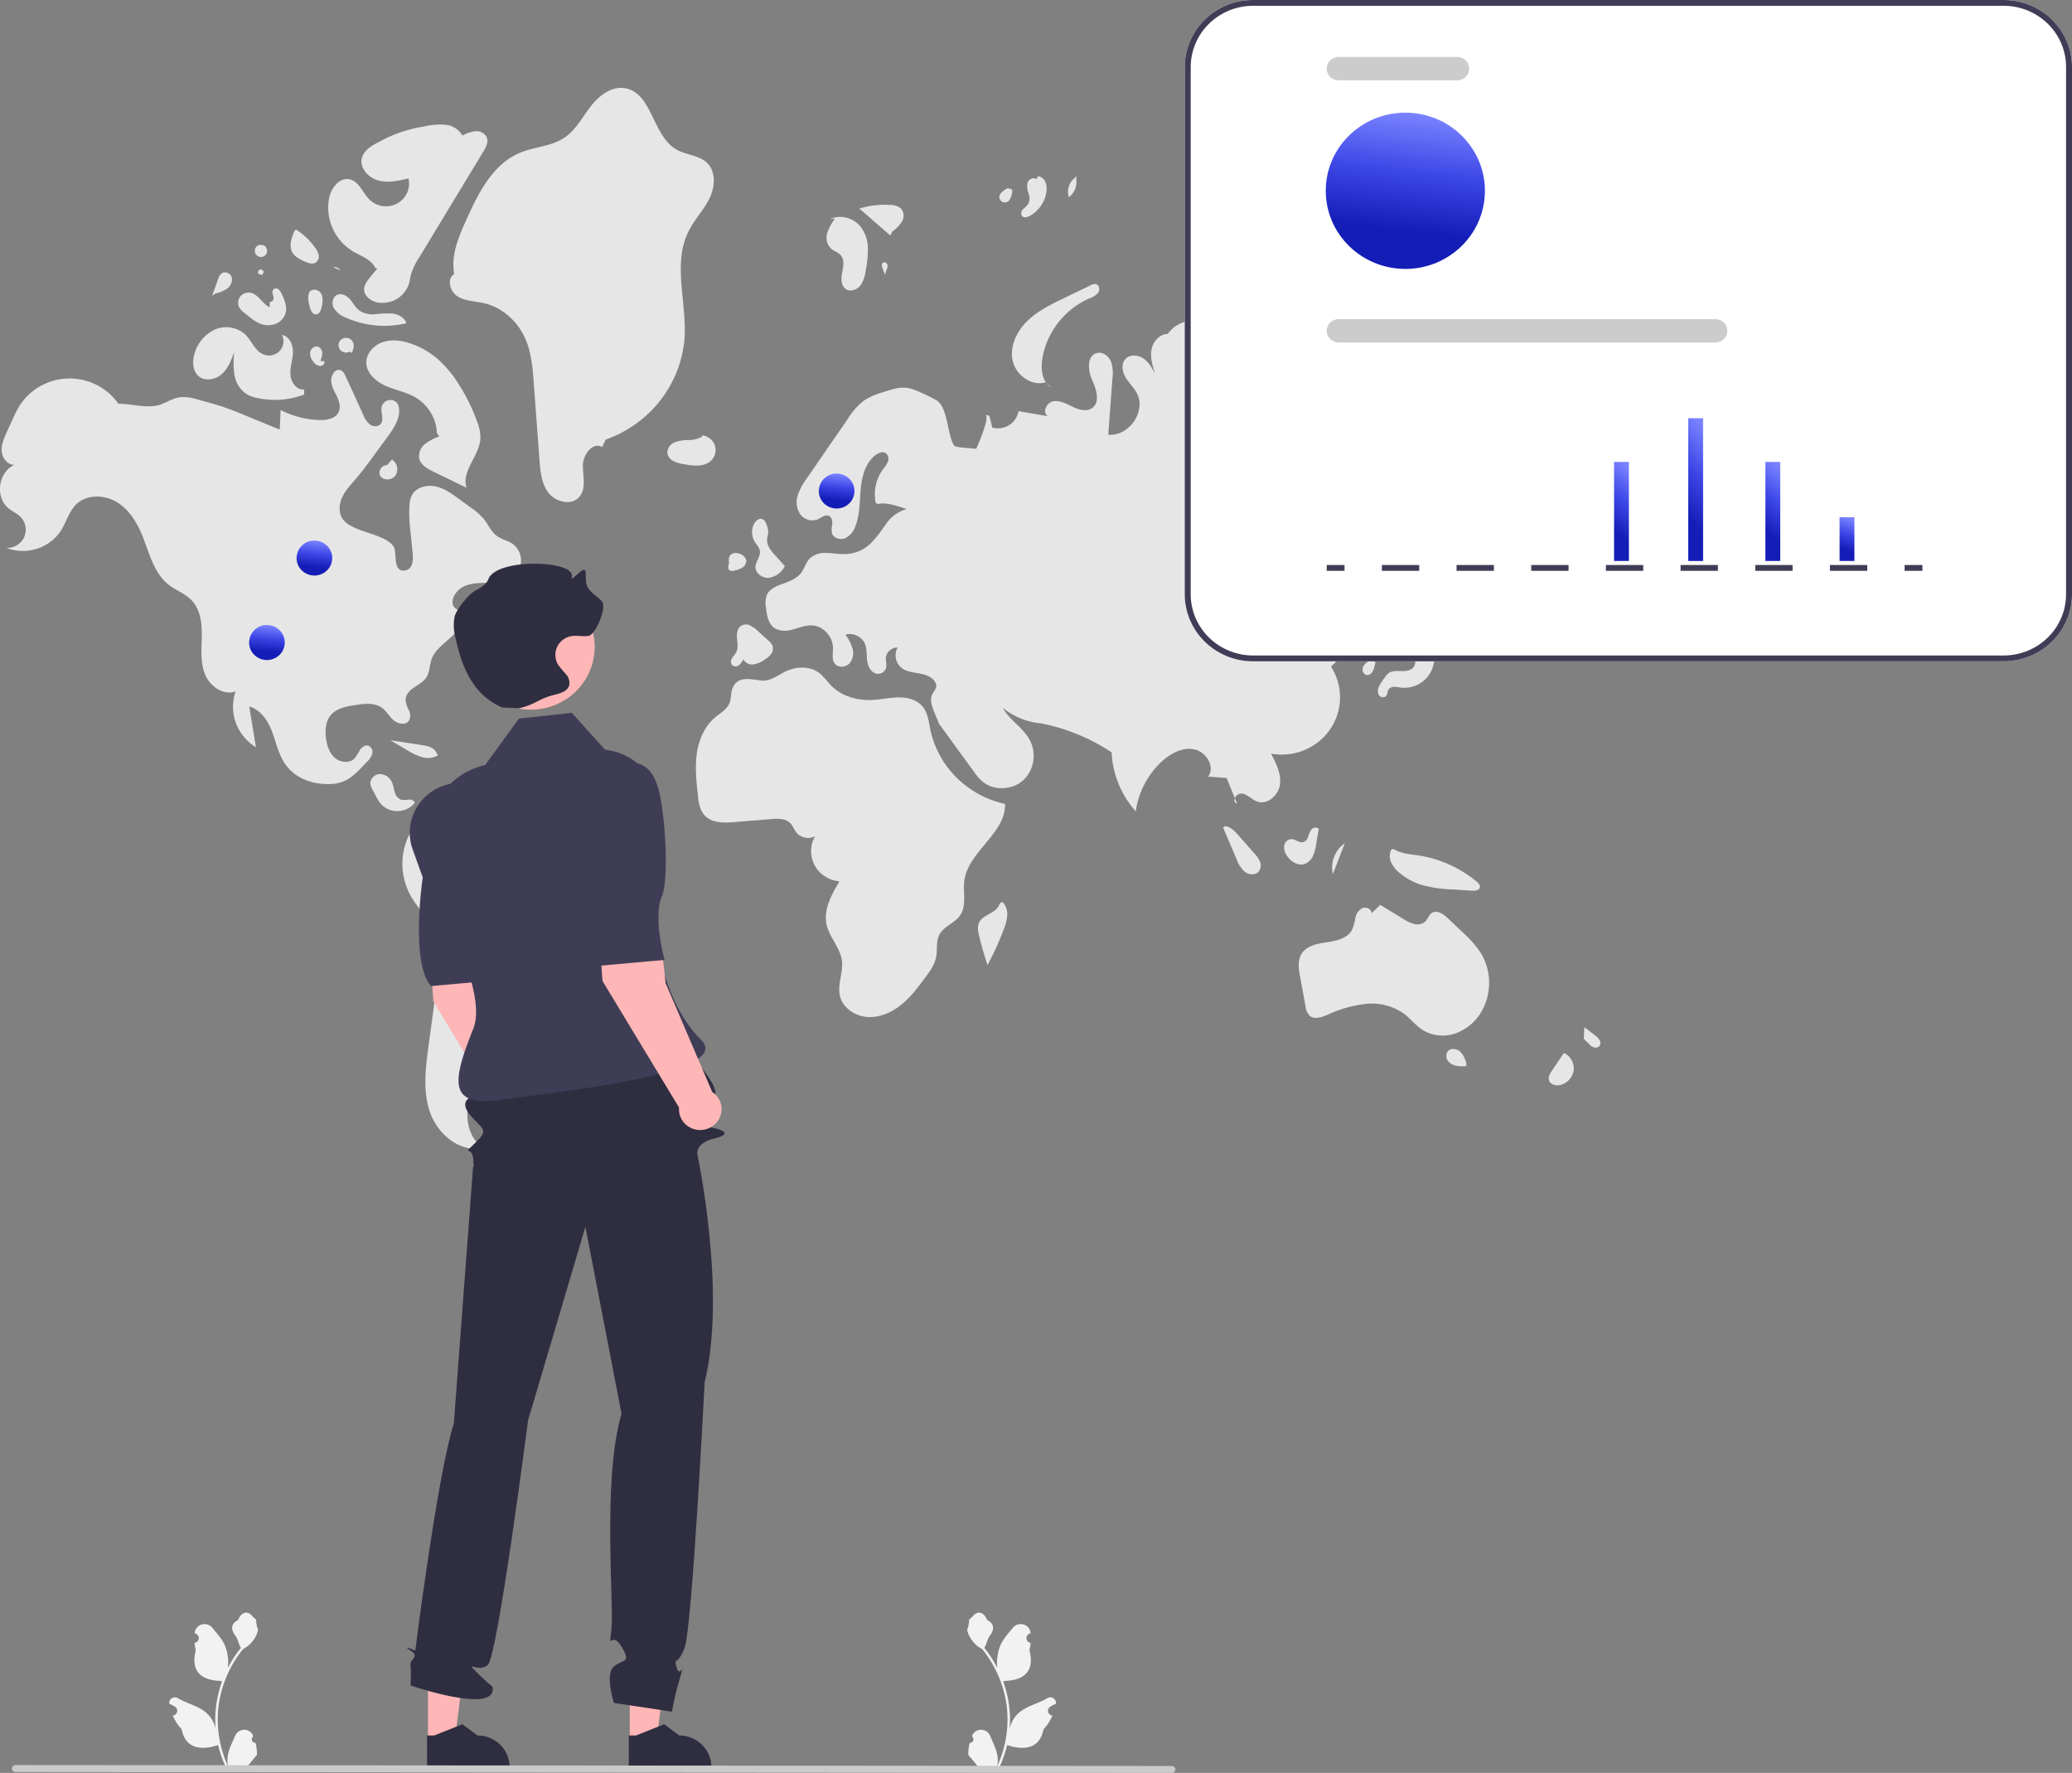 <svg width="90" height="77" fill="none" xmlns="http://www.w3.org/2000/svg"><rect width="100%" height="100%" fill="#808080" stroke="none"/><g clip-path="url(#a)"><path d="M42.119 75.696a.159.159 0 0 0 .152-.094.152.152 0 0 0-.038-.172l-.011-.042.004-.01a.415.415 0 0 1 .39-.252.427.427 0 0 1 .387.254c.127.3.288.602.328.92a1.2 1.2 0 0 1-.022.42 4.827 4.827 0 0 0 .425-2.564 4.92 4.92 0 0 0-1.07-2.53 1.33 1.33 0 0 1-.56-.57.996.996 0 0 1-.093-.274 1.22 1.22 0 0 0 .082-.429c.038-.056.106-.084.147-.14.206-.274.49-.226.638.147.317.157.32.417.126.667-.124.16-.14.374-.25.545l.035.041c.204.258.381.534.53.826a2.04 2.04 0 0 1 .127-.964c.12-.286.347-.527.546-.774a.433.433 0 0 1 .458-.149.422.422 0 0 1 .315.358v.011c-.029.016-.058.034-.086.052a.21.21 0 0 0-.09.219.214.214 0 0 0 .175.161h.005c-.01.106-.03.21-.056.311.256.971-.296 1.325-1.084 1.34l-.052.027c.15.416.243.85.28 1.29.02.26.018.52-.005.78l.002-.009c.057-.289.214-.549.444-.737.341-.276.824-.377 1.193-.599a.247.247 0 0 1 .353.1c.02.042.027.088.02.133V74a1.42 1.42 0 0 0-.248.128.21.21 0 0 0-.09.219.214.214 0 0 0 .175.161h.005l.009.002c-.094.22-.226.422-.39.599-.16.847-.846.928-1.58.68h-.001a5.03 5.03 0 0 1-.349 1H42.15l-.012-.042c.115.008.23 0 .344-.02l-.277-.334a.072.072 0 0 1-.006-.007l-.14-.17a2 2 0 0 1 .06-.519ZM11.1 75.696a.158.158 0 0 1-.152-.094.151.151 0 0 1 .039-.172l.01-.042-.004-.01a.415.415 0 0 0-.39-.252.427.427 0 0 0-.386.254c-.127.3-.29.602-.329.92-.018.14-.01.282.022.42a4.827 4.827 0 0 1-.424-2.564 4.92 4.92 0 0 1 1.07-2.53 1.33 1.33 0 0 0 .56-.57.993.993 0 0 0 .092-.274 1.22 1.22 0 0 1-.082-.429c-.038-.056-.105-.084-.147-.14-.206-.274-.49-.226-.638.147-.317.157-.32.417-.125.667.123.16.14.374.248.545l-.033.041a4.983 4.983 0 0 0-.531.826 2.04 2.04 0 0 0-.126-.964c-.121-.286-.347-.527-.547-.774a.433.433 0 0 0-.457-.149.422.422 0 0 0-.315.358l-.002.011c.03.016.06.034.087.052a.21.21 0 0 1 .09.219.214.214 0 0 1-.175.161H8.45c.01.106.03.21.056.311-.256.971.296 1.325 1.085 1.34.017.01.034.018.052.027-.15.416-.244.85-.28 1.29-.02.26-.019.52.004.78l-.001-.009a1.273 1.273 0 0 0-.444-.737c-.342-.276-.825-.377-1.193-.599a.247.247 0 0 0-.354.1.236.236 0 0 0-.02.133l.001.01a1.427 1.427 0 0 1 .247.128.21.21 0 0 1 .09.219.208.208 0 0 1-.062.107.215.215 0 0 1-.113.054h-.005l-.009.002c.094.22.226.422.39.599.16.847.847.928 1.581.68.081.345.198.68.35 1h1.244l.013-.042c-.116.008-.231 0-.345-.02l.277-.334a.072.072 0 0 0 .006-.007l.141-.17a2 2 0 0 0-.06-.519Z" fill="#F2F2F2"/><path d="M29.916 10.03c.252-.499.654-.912.9-1.412.247-.5.294-1.17-.116-1.554-.348-.325-.894-.33-1.31-.565-1.062-.6-1.06-2.507-2.274-2.672-.59-.08-1.123.354-1.48.822-.357.469-.64 1.015-1.135 1.341-.56.369-1.284.385-1.906.641-1.192.491-1.816 1.754-2.339 2.915-.337.748-.681 1.554-.525 2.357-.34.208-.188.765.15.974.34.208.765.203 1.154.294.818.19 1.488.828 1.805 1.592.248.595.298 1.249.346 1.89l.248 3.338c.037.495.086 1.021.393 1.416.307.394.971.56 1.316.196.33-.346.181-.895.175-1.37-.007-.474.43-1.064.842-.816l.145-.324c.94-.33 1.764-.92 2.372-1.698a5.049 5.049 0 0 0 1.057-2.69c.105-1.574-.533-3.263.182-4.676ZM30.877 20.014a.64.64 0 0 0 .172-.671.643.643 0 0 0-.21-.296.661.661 0 0 0-.338-.14l.002.054a1.141 1.141 0 0 1-.584.15 1.8 1.8 0 0 0-.6.094.505.505 0 0 0-.334.457.477.477 0 0 0 .265.363c.142.068.294.114.451.134.404.075.877.131 1.176-.145ZM38.754 10.056c.17-.113.313-.26.422-.43a.491.491 0 0 0-.033-.561.687.687 0 0 0-.46-.163 3.641 3.641 0 0 0-1.355.157l1.347 1.171.08-.174ZM36.508 11.071c.182.197.124.502.073.763-.052.26-.058.586.17.728.198.123.476.022.62-.159.13-.192.208-.414.23-.644.07-.334.103-.675.096-1.017a1.55 1.55 0 0 0-.352-.943 1.152 1.152 0 0 0-1.283-.294l.208-.01a1.99 1.99 0 0 0-.34.638.667.667 0 0 0 .172.669c.124.106.296.15.406.27ZM46.745 7.773l.037-.112a.772.772 0 0 0-.34.39.755.755 0 0 0-.012.513.825.825 0 0 0 .315-.79ZM44.728 9.378c.198-.11.366-.263.492-.449.127-.185.207-.397.234-.618a.771.771 0 0 0-.047-.407.422.422 0 0 0-.312-.254l-.084.131c-.122-.102-.325.003-.376.152a.798.798 0 0 0 .04.461.598.598 0 0 1-.008.459 1.664 1.664 0 0 1-.229.235.233.233 0 0 0-.044.296c.08.09.229.052.334-.006ZM43.868 8.649a.765.765 0 0 0 .099-.419l-.185-.057a.789.789 0 0 0-.305.217.235.235 0 0 0-.036.287.238.238 0 0 0 .17.113.245.245 0 0 0 .196-.057.235.235 0 0 0 .061-.084ZM52.899 7.731l.05.043c.015-.003.029-.008.044-.01l-.094-.033Z" fill="#E6E6E6"/><path d="m52.603 9.323.509-.404a.84.84 0 0 0 .226-.234.555.555 0 0 0-.041-.543 1.505 1.505 0 0 0-.348-.37.63.63 0 0 0-.37.247.609.609 0 0 0-.11.425c.03.19.153.395.053.562-.039.065-.105.109-.15.17-.045.061-.06.159.002.203.068.05.163-.004.229-.056ZM52.974 10.147a.449.449 0 0 0 .34-.131c.227-.183.426-.397.59-.635l-1.146.356.12.136c-.106.068-.028.251.096.274ZM54.044 10.919a.297.297 0 0 0 .302.181.442.442 0 0 0 .311-.196.562.562 0 0 0-.165-.798.588.588 0 0 0-.291-.09l.105.157c.027.27-.346.487-.262.746ZM61.456 13.873a.603.603 0 0 0 .715-.001.625.625 0 0 0 .223-.45.616.616 0 0 0-.185-.467l-.195.107a.504.504 0 0 0-.676.132.523.523 0 0 0 .118.68ZM63.723 14.125a.58.58 0 0 0 .396-.395l-.379-.049a.847.847 0 0 0-.358-.153.293.293 0 0 0-.188.036.284.284 0 0 0-.124.144.3.3 0 0 0 .106.28.581.581 0 0 0 .547.137ZM62.158 14.869a.318.318 0 0 0 .219.269.36.36 0 0 0 .393-.06.212.212 0 0 0 .049-.189.212.212 0 0 0-.128-.149l-.284-.05c-.11-.056-.25.058-.249.179ZM45.668 16.83l-.22-.196c.059.08.133.147.22.197ZM43.988 15.67c.135.617.813 1.12 1.428.934l.032.03c-.196-.264-.229-.653-.183-.991.085-.58.317-1.13.675-1.599a3.544 3.544 0 0 1 1.375-1.083.847.847 0 0 0 .385-.246c.087-.126.054-.341-.097-.377a.365.365 0 0 0-.234.054l-1.143.552c-.577.278-1.166.565-1.619 1.013-.453.448-.755 1.095-.62 1.713ZM25.541 36.898a14.128 14.128 0 0 0-3.464-1.777c-.759-.265-1.573-.467-2.363-.316-.434.088-.84.275-1.185.546a2.77 2.77 0 0 0-.805 1.013 2.845 2.845 0 0 0 .096 2.507c.364.67.995 1.204 1.206 1.935.142.492.075 1.017.006 1.525l-.42 3.112c-.127.945-.25 1.928.054 2.833.305.904 1.174 1.702 2.14 1.606l.191-.014c-.639-.427-.818-1.31-.627-2.044.19-.736.672-1.359 1.144-1.96l4.196-5.349c.566-.721 1.165-1.613.863-2.474-.172-.49-.603-.841-1.032-1.143ZM16.009 32.39c-.142-.046-.292.058-.375.18a2.46 2.46 0 0 1-.236.373c-.218.22-.615.177-.85-.026-.235-.203-.337-.516-.383-.82-.054-.365-.03-.772.214-1.051.253-.287.668-.364 1.05-.424.394-.062.835-.113 1.158.117.204.145.322.38.51.543.19.163.525.225.666.021a.493.493 0 0 0-.006-.465 1.122 1.122 0 0 1-.141-.46c.01-.224.193-.402.38-.53.188-.128.4-.238.523-.427.151-.233.135-.532.229-.792.227-.63 1.038-.91 1.274-1.536a.582.582 0 0 0 .019-.415c-.1-.25-.367-.2-.383-.505-.016-.292.232-.578.484-.7.347-.168.752-.154 1.138-.164.387-.01.804-.06 1.088-.319a.917.917 0 0 0 .262-.706.907.907 0 0 0-.362-.663c-.211-.143-.479-.193-.685-.344-.256-.189-.377-.502-.577-.748a2.914 2.914 0 0 0-.566-.491l-.514-.375c-.31-.225-.631-.457-1.008-.537-.377-.08-.826.033-1.015.363a1.107 1.107 0 0 0-.119.473c-.017.387 0 .774.05 1.158.03.31.061.618.093.928.027.277-.003.642-.277.714-.607.16-.402-.723-.537-.993-.206-.414-1.155-.612-1.56-.785-.253-.108-.52-.227-.673-.452-.19-.28-.151-.663-.002-.966.15-.304.392-.55.613-.809.225-.263.43-.542.635-.82l.712-.97c.305-.415.625-.92.452-1.403a.381.381 0 0 0-.38-.188.389.389 0 0 0-.204.088.376.376 0 0 0-.12.183c-.075.26.127.593-.067.786a.367.367 0 0 1-.465-.009 1.037 1.037 0 0 1-.278-.413c-.235-.511-.463-1.026-.704-1.534-.076-.161-.155-.436-.386-.41-.2.024-.308.31-.3.477.01.242.145.458.25.677.104.22.176.483.062.698-.145.271-.511.332-.823.323a3.915 3.915 0 0 1-1.685-.436l-.04.851-1.243-.51-.242-.1c-.349-.143-.699-.287-1.058-.404-.205-.066-.412-.123-.618-.18l-.378-.105a2.013 2.013 0 0 0-.774-.108c-.277.034-.523.18-.778.288-.57.243-1.308-.001-1.918-.005a2.55 2.55 0 0 0-.952-.82 2.604 2.604 0 0 0-2.453.066c-.37.212-.681.511-.904.87a4.997 4.997 0 0 0-.286.566l-.249.547c-.121.267-.246.55-.222.841.024.292.252.59.55.588-.703.312-.85 1.407-.252 1.887.165.133.368.22.517.37a.791.791 0 0 1 .16.877.8.8 0 0 1-.311.352.822.822 0 0 1-.458.121 2.01 2.01 0 0 0 1.302.042c.427-.131.795-.4 1.045-.764.256-.392.367-.882.714-1.2.46-.42 1.22-.387 1.751-.057.53.33.867.893 1.098 1.467.302.752.496 1.61 1.14 2.113.312.244.707.38.983.663.392.401.46 1.008.451 1.564-.009.557-.07 1.134.137 1.653.206.518.798.945 1.33.75a2.04 2.04 0 0 0 .013 1.363c.16.44.468.814.872 1.061l-.29-1.767c.482.133.794.592.975 1.051.18.459.275.955.537 1.374.412.66 1.158.945 1.917.942.82-.002 1.13-.386 1.67-.951a.866.866 0 0 0 .24-.353.292.292 0 0 0-.01-.208.3.3 0 0 0-.147-.15ZM18.33 32.361l-1.375-.212.72.426c.201.13.419.233.648.306a.897.897 0 0 0 .696-.072l-.058-.11c-.093-.23-.383-.3-.631-.338ZM18.018 34.862l.004-.008a.274.274 0 0 0-.273-.124c-.106.018-.214.02-.32.005a.452.452 0 0 1-.275-.307c-.045-.134-.059-.278-.11-.41a.604.604 0 0 0-.497-.398.434.434 0 0 0-.31.097.419.419 0 0 0-.151.283.693.693 0 0 0 .107.32l.148.28c.042.083.09.163.143.24a.953.953 0 0 0 .762.388.973.973 0 0 0 .773-.366ZM15.343 10.926c.348.202.785.341.951.704l.096.03-.313.382c-.129.157-.265.333-.262.534.005.278.277.488.552.554.294.059.6.009.858-.14.258-.15.45-.388.54-.67.033-.116.046-.238.075-.356.084-.28.21-.547.374-.79l2.78-4.59c.115-.19.234-.418.147-.623a.494.494 0 0 0-.492-.26 1.481 1.481 0 0 0-.56.186.967.967 0 0 0-.747-.47 2.87 2.87 0 0 0-.917.078c-.675.1-1.327.32-1.922.648-.326.162-.685.362-.78.708-.116.426.26.86.69.982.432.123.893.02 1.33-.083a.97.97 0 0 1-.06.62.994.994 0 0 1-.426.463 1.021 1.021 0 0 1-1.195-.152c-.313-.3-.467-.819-.896-.896-.429-.077-.77.372-.864.789-.092.45-.042.916.144 1.337.186.42.499.775.897 1.015Z" fill="#E6E6E6"/><path d="M20.716 18.288a8.001 8.001 0 0 0-.809-1.628c-.25-.404-.56-.77-.918-1.087a3.565 3.565 0 0 0-1.111-.639c-.396-.14-.835-.21-1.235-.081-.4.128-.739.492-.73.905.008.455.415.812.838 1 .423.187.894.268 1.294.5.272.162.499.387.661.655.163.268.256.571.27.883l.101.163c-.228.074-.44.188-.628.336a.67.67 0 0 0-.238.63c.07.276.357.434.617.56l1.439.7c-.244-.715.556-1.38.6-2.133a1.941 1.941 0 0 0-.151-.764ZM8.652 16.358c.291.222.739.118 1.005-.132.267-.25.397-.605.518-.946-.044.338-.04.68.012 1.017a1.22 1.22 0 0 0 .547.834c.131.071.273.122.42.15.684.153 1.4.103 2.054-.144l.006-.22c-.329.037-.578-.317-.6-.641-.021-.325.099-.643.11-.968.01-.325-.15-.704-.476-.762a.608.608 0 0 1-.102.696.633.633 0 0 1-.7.152c-.376-.15-.513-.601-.805-.88a1.243 1.243 0 0 0-1.342-.185c-.214.107-.403.259-.551.445a1.621 1.621 0 0 0-.311.63c-.089.335-.062.742.215.954ZM17.634 14.043l.014-.022c-.081-.23-.333-.365-.58-.4a3.835 3.835 0 0 0-.742.024c-.248.032-.5-.022-.712-.154-.17-.124-.266-.32-.401-.478-.135-.16-.354-.29-.55-.215-.214.083-.27.376-.167.576.121.192.305.34.521.418a4.09 4.09 0 0 0 2.617.25ZM14.838 14.733a.316.316 0 0 0-.078.438.331.331 0 0 0 .442.095l.072.068c.096-.167.135-.392.013-.542a.34.34 0 0 0-.449-.06ZM13.998 15.335a.292.292 0 0 0-.05-.169.301.301 0 0 0-.138-.111.294.294 0 0 0-.299.136.281.281 0 0 0-.037.108.559.559 0 0 0 .15.427.396.396 0 0 0 .278.17c.112.004.227-.111.181-.212l-.171-.004a.857.857 0 0 0 .086-.345ZM10.64 13.608l.19.15c.108.093.226.176.352.246.218.12.476.15.718.087a.742.742 0 0 0 .505-.49c.076-.279-.047-.569-.168-.832a.503.503 0 0 0-.132-.198.178.178 0 0 0-.223-.008.215.215 0 0 0-.036.207c.026.07.038.144.035.217-.012.073-.09.142-.159.112l-.01.248c-.328-.163-.501-.596-.866-.638a.456.456 0 0 0-.425.19.436.436 0 0 0-.024.458.895.895 0 0 0 .243.251ZM9.86 12.538a.492.492 0 0 0 .213-.466.3.3 0 0 0-.157-.205.31.31 0 0 0-.26-.013.484.484 0 0 0-.185.28l-.26.716.146-.104c.18-.037.35-.108.503-.208ZM11.54 11.071a.278.278 0 0 0-.087-.42l-.182-.017a.274.274 0 0 0-.185.158.262.262 0 0 0 .108.327.275.275 0 0 0 .347-.048ZM13.21 11.346c.169.08.383.155.53.041a.328.328 0 0 0 .103-.313.79.79 0 0 0-.15-.31 3.002 3.002 0 0 0-.842-.798l-.082.105c-.114.291-.225.631-.065.901.107.183.312.283.506.374ZM14.47 11.605l.317.141a.302.302 0 0 0-.316-.14ZM13.618 12.583l-.15.049c-.127.205-.072.467-.013.7.038.147.118.329.273.322.15-.006.217-.185.246-.33a.98.98 0 0 0 .014-.484.342.342 0 0 0-.137-.195.354.354 0 0 0-.233-.062ZM11.233 11.893l.11.043a.12.12 0 0 0 .069-.034.117.117 0 0 0 .017-.14.121.121 0 0 0-.198-.01.116.116 0 0 0 .002.14ZM16.812 20.2a.341.341 0 0 0-.27.144.327.327 0 0 0-.038.3c.109.23.483.232.65.038a.496.496 0 0 0-.132-.724l-.21.242ZM22.203 25.642a.337.337 0 0 0-.207.158.326.326 0 0 0-.03.255l.311.021.316-.155a.327.327 0 0 0-.135-.22.34.34 0 0 0-.255-.06ZM20.94 26.02a.633.633 0 0 0-.27.55.5.5 0 0 0 .127.288c.072.08.169.136.275.159a.436.436 0 0 0 .308-.068.421.421 0 0 0 .178-.255c.052-.316-.293-.547-.417-.842l-.201.167ZM33.008 23.935c.033.237-.184.445-.193.684-.01.283.305.504.593.476a.946.946 0 0 0 .672-.485l.007-.027-.42-.466c-.172-.19-.355-.408-.348-.663.003-.125.054-.247.05-.373a.886.886 0 0 0-.06-.263c-.038-.111-.09-.236-.203-.274-.141-.047-.284.076-.352.207a.806.806 0 0 0 .025.771c.082.137.207.257.23.413ZM31.688 24.769a.245.245 0 0 0 .2.012c.125-.02.245-.063.355-.126a.355.355 0 0 0 .173-.31.417.417 0 0 0-.337-.307.368.368 0 0 0-.337.05c-.104.096-.092.26-.072.398l-.021.037c-.02.085-.033.192.038.246ZM53.73 34.891l-.09-.222c-.042.1-.026.203.09.222Z" fill="#E6E6E6"/><path d="M71.914 19.338c-.39-.414-.627-.653-.873-1.166a1.897 1.897 0 0 0-.59-.717 1.944 1.944 0 0 0-.866-.356c-.806-.13-1.63.076-2.446.034-1.308-.066-2.487-.754-3.739-1.13a15.898 15.898 0 0 0-2.136-.432l-1.247-.194c-1.363-.212-2.734-.424-4.114-.396-.398.008-.952-.109-.92-.498.04-.484.926-.42 1.096-.876.106-.281-.147-.577-.423-.704-.277-.128-.596-.166-.848-.337-.25-.17-.389-.567-.158-.764l-1.92.966c-.531.268-1.126.616-1.22 1.196-.32.083-.6.274-.792.54-.36.002-.643.341-.702.69-.06.348.048.701.155 1.038-.13-.245-.27-.5-.5-.66-.23-.16-.58-.19-.776.008-.201.204-.154.547-.012.794.143.248.361.448.496.7.42.785-.341 1.892-1.24 1.805l.18-2.436c.038-.25.017-.505-.062-.745-.098-.232-.35-.423-.6-.368-.45.099-.411.745-.224 1.159.187.413.373.988-.008 1.241-.247.164-.581.063-.847-.068-.267-.13-.552-.291-.843-.23-.29.06-.474.497-.216.644l-1.28-.218a.885.885 0 0 1-.407.605.921.921 0 0 1-.731.108l-.126-.51-.187-.052c.196.054-.11.865-.385 1.484-.37-.042-.91-.05-.97-.155-.296-.497-.26-1.682-.773-1.962a9.127 9.127 0 0 0-.79-.384 1.875 1.875 0 0 0-.446-.143c-.315-.049-.632.047-.936.141-.359.112-.726.228-1.023.455-.254.216-.47.47-.644.753l-1.76 2.556c-.174.227-.312.48-.407.75a.961.961 0 0 0 .093.811.651.651 0 0 0 .75.251c.169-.072.339-.236.508-.16.127.057.159.222.146.359a.94.94 0 0 0-.008.409c.077.213.372.288.582.195a.887.887 0 0 0 .428-.511c.203-.51.182-1.075.233-1.621.05-.546.202-1.13.64-1.469.131-.101.324-.175.46-.078a.32.32 0 0 1 .08.366c-.057.122-.13.235-.219.337a1.832 1.832 0 0 0-.31 1.443l.09.055c.342-.087.799.068 1.253.218-.33.096-.62.292-.829.56-.524.721-.904 1.405-1.941 1.396-.246-.002-.49-.05-.736-.05a.974.974 0 0 0-.683.223c-.187.18-.245.453-.404.656-.21.266-.56.375-.881.496-.234.088-.481.208-.589.43-.067.183-.083.38-.045.57.036.338.1.72.391.903a.941.941 0 0 0 .713.059c.303-.072.6-.209.91-.188.489.032.891.492.896.973.003.243-.07.522.094.704.155.171.46.14.62-.026a.696.696 0 0 0 .136-.644 2.057 2.057 0 0 0-.31-.61.739.739 0 0 1 .488.042.72.72 0 0 1 .349.336c.108.237.073.51.108.767.034.258.194.544.458.558a.374.374 0 0 0 .238-.077.362.362 0 0 0 .133-.21 2.55 2.55 0 0 0-.021-.39.497.497 0 0 1 .163-.333.515.515 0 0 1 .352-.132.701.701 0 0 0 .177.89c.201.153.467.187.717.23.25.042.517.11.678.302.27.32-.06.465-.11.736-.064.333.22.825.329 1.144l1.5 2.061c.112.168.244.32.393.457.494.417 1.308.376 1.782-.063a1.475 1.475 0 0 0 .26-1.764c-.293-.523-.873-.847-1.16-1.373a3.089 3.089 0 0 0 1.679.677 8.55 8.55 0 0 1 3.05 1.256c.043.946.412 1.85 1.048 2.562a3.665 3.665 0 0 1 1.09-2.126c.386-.369.913-.666 1.442-.567.529.099.93.761.61 1.186l.804.059.36.88a.314.314 0 0 1 .303-.206c.252.037.428.266.666.35.45.16.931-.282.99-.748.058-.466-.168-.916-.388-1.333a2.58 2.58 0 0 0 1.44-.151c.455-.187.845-.5 1.121-.9a2.457 2.457 0 0 0 .044-2.725 6.45 6.45 0 0 1 1.814-1.311c.627-.304 1.314-.513 1.862-.94.549-.427.933-1.168.67-1.805-.187-.45-.654-.755-.794-1.22-.203-.674.413-1.371 1.108-1.54.694-.168 1.42.039 2.105.244-.106-.691.71-1.34 1.378-1.094l.838-.333c-.324.7-1.026 1.147-1.542 1.726-.515.58-.823 1.522-.284 2.081l2.317-2.061 2.424-2.157-.116-.334c.764-.285 1.588-.52 2.319-.874ZM31.798 28.586a.258.258 0 0 0 .002.3.236.236 0 0 0 .298.004.669.669 0 0 0 .189-.256.422.422 0 0 0 .432.222c.174-.026.337-.093.478-.195.111-.065.21-.148.29-.247a.402.402 0 0 0 .072-.358.618.618 0 0 0-.188-.239l-.613-.556-.07-.02a.39.39 0 0 0-.28-.12.396.396 0 0 0-.283.114c-.127.14-.127.348-.108.534.02.186.05.384-.035.552-.048.096-.13.172-.184.265Z" fill="#E6E6E6"/><path d="M43.655 34.916a4.285 4.285 0 0 1-2.095-1.133 4.161 4.161 0 0 1-1.143-2.062c-.075-.368-.11-.77-.359-1.055-.242-.276-.636-.376-1.007-.376-.37 0-.736.084-1.105.107-.647.04-1.332-.128-1.794-.574-.219-.21-.385-.478-.64-.645-.344-.223-.8-.223-1.191-.097-.436.142-.785.528-1.262.474-.496-.055-1.071-.227-1.265.414-.056.185-.037.387-.108.567-.11.277-.4.433-.629.626-.462.39-.708.98-.79 1.573-.083.593-.02 1.194.045 1.789.034.32.08.665.304.9.313.33.838.316 1.294.28l1.59-.13c.287-.023.612-.032.816.166.122.119.173.29.28.423a.672.672 0 0 0 .806.16 1.296 1.296 0 0 0 .403 1.72c.18.123.39.201.608.227l.041.025c-.34.57-.692 1.211-.55 1.858.12.554.587.998.664 1.56.07.515-.204 1.041-.083 1.547.123.513.65.87 1.185.908.535.038 1.06-.194 1.474-.529.415-.334.735-.764 1.05-1.19.196-.263.395-.536.462-.855.072-.338-.011-.714.157-1.018.193-.35.653-.482.884-.81.3-.424.124-1.001.19-1.514.164-1.268 1.806-2.058 1.768-3.336ZM43.418 39.245c-.045.198-.233.329-.413.428-.18.1-.378.2-.47.382-.094.186-.05.408-.002.61.102.42.223.836.361 1.247.269-.498.503-1.013.702-1.542.084-.197.136-.405.154-.618a.751.751 0 0 0-.212-.584l-.12.077ZM54.463 37.04l-.677-.767c-.154-.175-.33-.361-.564-.39l-.096.06.587 1.371c.069.209.19.397.354.547.175.135.459.16.605-.004a.437.437 0 0 0 .053-.437 1.297 1.297 0 0 0-.262-.38ZM56.648 37.53a.651.651 0 0 0 .383-.352c.07-.163.116-.335.137-.51l.116-.687-.05-.013a.229.229 0 0 0-.285.078c-.057.09-.1.19-.128.293a.352.352 0 0 1-.206.232c-.18.054-.352-.135-.541-.127a.343.343 0 0 0-.201.098.331.331 0 0 0-.095.2.639.639 0 0 0 .124.425c.16.246.46.443.746.362ZM57.895 37.963l.52-1.344c-.211.15-.373.357-.465.596a1.288 1.288 0 0 0-.055.748ZM60.547 36.88l-.105.004a.656.656 0 0 0-.006.59c.092.183.227.343.392.468.257.208.55.368.865.474a5.6 5.6 0 0 0 1.422.215l.825.053c.13.008.3-.008.337-.132.03-.103-.059-.199-.142-.267a5.232 5.232 0 0 0-2.55-1.137c-.357-.053-.736-.075-1.038-.268ZM63.484 40.446l-.594-.565c-.192-.183-.48-.377-.701-.228-.127.086-.166.254-.273.362a.53.53 0 0 1-.49.115 1.57 1.57 0 0 1-.472-.22l-.491-.3c-.17-.102-.34-.206-.509-.309l-.382.365c.017-.18-.227-.296-.396-.225a.609.609 0 0 0-.304.427 2.303 2.303 0 0 1-.147.52c-.194.364-.665.473-1.08.534-.414.06-.884.147-1.106.496-.185.29-.13.664-.068 1.002l.234 1.276a.692.692 0 0 0 .18.417c.205.178.523.07.773-.038a5.306 5.306 0 0 1 1.664-.474 2.434 2.434 0 0 1 1.647.415c.298.222.524.53.84.727a1.685 1.685 0 0 0 1.454.124 2.154 2.154 0 0 0 1.107-.968 2.507 2.507 0 0 0-.056-2.52 5.022 5.022 0 0 0-.83-.933ZM62.9 45.647a.34.34 0 0 0-.022.407.574.574 0 0 0 .366.231c.147.026.296.033.445.02l.004-.109a1.11 1.11 0 0 0-.26-.515c-.144-.134-.397-.175-.533-.034ZM67.996 45.764l-.071-.026-.507.75c-.09.134-.186.295-.13.447.066.18.308.233.496.185a.785.785 0 0 0 .374-.224.763.763 0 0 0 .193-.386.742.742 0 0 0-.065-.425.759.759 0 0 0-.29-.321ZM69.283 44.97l-.466-.363-.02.506h-.017c.108.093.21.192.304.297.11.091.292.133.386.026a.237.237 0 0 0 .01-.264.709.709 0 0 0-.197-.201ZM60.862 29.145c-.196-.006-.412-.017-.564.104a.746.746 0 0 0-.13.149l-.053.073a2.02 2.02 0 0 0-.209.33.428.428 0 0 0-.028.358.208.208 0 0 0 .136.116.216.216 0 0 0 .177-.028c.083-.076.064-.214.127-.307a.292.292 0 0 1 .235-.11c.09.002.18.012.27.03a1.32 1.32 0 0 0 .719-.106 1.29 1.29 0 0 0 .548-.47 1.255 1.255 0 0 0 .001-1.37l-.016-.048a.586.586 0 0 0-.375.118.567.567 0 0 0-.212.327c-.044.223.049.483-.09.666-.116.155-.34.174-.536.168ZM62.613 26.774l-.03-.003a1.53 1.53 0 0 0-.496.181.228.228 0 0 0-.113.113.161.161 0 0 0 .04.15c.037.04.082.073.13.098a.789.789 0 0 0 .24.105.27.27 0 0 0 .244-.062.342.342 0 0 0 .057-.287c-.014-.1-.038-.2-.072-.295ZM59.598 29.202a.732.732 0 0 0 .098-.24l.055-.197-.195-.116a1.132 1.132 0 0 0-.255.179.374.374 0 0 0-.117.277c.002.051.023.1.058.139a.234.234 0 0 0 .133.074.26.26 0 0 0 .223-.116ZM38.36 11.405c-.078.047-.056.161-.025.245l.108.288.05-.186a.39.39 0 0 0 .056-.241c-.018-.082-.117-.15-.19-.106Z" fill="#E6E6E6"/><path d="M87.036 28.721H54.427c-.786 0-1.54-.308-2.095-.853a2.886 2.886 0 0 1-.87-2.057v-22.9c.002-.772.314-1.512.87-2.058A2.996 2.996 0 0 1 54.427 0h32.609c.785 0 1.539.308 2.095.853.555.546.868 1.286.869 2.057v22.901c0 .771-.314 1.511-.87 2.057a2.996 2.996 0 0 1-2.094.853Z" fill="#fff"/><path d="M87.036 28.721H54.427c-.786 0-1.54-.308-2.095-.853a2.886 2.886 0 0 1-.87-2.057v-22.9c.002-.772.314-1.512.87-2.058A2.996 2.996 0 0 1 54.427 0h32.609c.785 0 1.539.308 2.095.853.555.546.868 1.286.869 2.057v22.901c0 .771-.314 1.511-.87 2.057a2.996 2.996 0 0 1-2.094.853ZM54.427.253c-.718 0-1.405.281-1.913.78a2.635 2.635 0 0 0-.794 1.877v22.901c.001.704.287 1.38.794 1.878a2.736 2.736 0 0 0 1.913.779h32.609c.717 0 1.405-.281 1.913-.78a2.636 2.636 0 0 0 .793-1.877v-22.9c0-.705-.286-1.38-.793-1.879a2.735 2.735 0 0 0-1.913-.779H54.427Z" fill="#3F3D56"/><path d="M63.299 3.487h-5.155a.52.52 0 0 1-.365-.148.501.501 0 0 1 0-.716.52.52 0 0 1 .364-.148H63.3a.52.52 0 0 1 .364.148.501.501 0 0 1 0 .716.52.52 0 0 1-.364.148ZM74.512 14.874H58.144a.52.52 0 0 1-.365-.148.502.502 0 0 1 0-.716.52.52 0 0 1 .364-.148h16.37a.52.52 0 0 1 .364.148.501.501 0 0 1 0 .716.52.52 0 0 1-.365.148Z" fill="#CCC"/><path d="M61.043 11.68c1.909 0 3.456-1.52 3.456-3.394s-1.547-3.393-3.456-3.393c-1.91 0-3.457 1.519-3.457 3.393 0 1.874 1.548 3.393 3.457 3.393Z" fill="url(#b)"/><path d="M58.401 24.539h-.773v.253h.773v-.253ZM81.107 24.792h-1.622v-.253h1.622v.253Zm-3.243 0h-1.622v-.253h1.621v.253Zm-3.244 0h-1.622v-.253h1.622v.253Zm-3.244 0h-1.622v-.253h1.622v.253Zm-3.244 0h-1.621v-.253h1.621v.253Zm-3.243 0h-1.622v-.253h1.622v.253Zm-3.244 0h-1.622v-.253h1.622v.253ZM83.502 24.539h-.773v.253h.773v-.253Z" fill="#3F3D56"/><path d="M70.754 20.062h-.645v4.301h.645v-4.301Z" fill="url(#c)"/><path d="M77.327 20.062h-.644v4.301h.644v-4.301Z" fill="url(#d)"/><path d="M80.55 22.465h-.645v1.898h.644v-1.898Z" fill="url(#e)"/><path d="M73.976 18.164h-.645v6.2h.645v-6.2Z" fill="url(#f)"/><path d="M11.594 28.665c.427 0 .774-.34.774-.759 0-.42-.347-.76-.774-.76a.766.766 0 0 0-.773.76c0 .42.346.76.773.76Z" fill="url(#g)"/><path d="M13.656 24.996c.428 0 .774-.34.774-.76 0-.418-.346-.758-.774-.758a.766.766 0 0 0-.773.759c0 .42.346.759.774.759Z" fill="url(#h)"/><path d="M36.34 22.086c.428 0 .774-.34.774-.76 0-.418-.346-.758-.773-.758a.766.766 0 0 0-.774.759c0 .42.347.759.774.759Z" fill="url(#i)"/><path d="M18.59 75.594h1.166l.555-4.417h-1.722v4.417Z" fill="#FFB6B6"/><path d="M18.549 76.789h3.586v-.045c0-.364-.147-.712-.409-.97a1.41 1.41 0 0 0-.987-.4l-.655-.489-1.222.489h-.313v1.415Z" fill="#2F2E41"/><path d="M27.354 75.594h1.166l.555-4.417h-1.721v4.417Z" fill="#FFB6B6"/><path d="M27.313 76.789H30.9v-.045c0-.364-.147-.712-.41-.97a1.41 1.41 0 0 0-.986-.4l-.656-.489-1.222.489h-.313v1.415Z" fill="#2F2E41"/><path d="m18.544 39.666 2.07-.29c.7 1.148.95 4.207.95 4.207l2.025 4.727a.892.892 0 0 1 .244 1.26.939.939 0 0 1-1.284.238.912.912 0 0 1-.31-.356.892.892 0 0 1-.09-.462l-3.326-5.501-.279-3.823Z" fill="#FFB6B6"/><path d="M19.666 34.025c-.32.048-.626.166-.895.344a2.184 2.184 0 0 0-.66.684 2.14 2.14 0 0 0-.188 1.833l.44 1.222s-.554 3.68.358 4.719l2.798-.249s-.511-1.857-.118-2.755c.24-.55.227-2.45-.01-3.996-.181-1.18-.523-1.985-1.725-1.802Z" fill="#3F3D56"/><path d="M29.316 45.113s2.157 2.065 1.697 2.542c-.461.477-1.515 1.145-.537 1.254.978.109 1.384.345.537.543-.848.199-.717.708-.717.708s1.276 5.961.31 9.883c0 0-.539 10.713-.876 11.548-.338.834-.467.328-.338.834s.387-.38.129.506c-.14.463-.252.933-.334 1.41l-2.52-.38s-.407-1.256 0-1.586c.405-.33.77-.126.33-.86-.44-.735-.57.277-.44-.735.128-1.012-.41-6.487.44-9.38l-1.57-8.118-2.49 8.406s-1.322 10.266-1.751 10.628c-.43.362-1.074-.27-.43.362.645.633.634.524.645.633.12 1.16-3.57-.11-3.57-.11.02-.294.02-.59 0-.885-.039-.27.426-.357 0-.63-.425-.273.208-.003.208-.003s.951-7.573 1.675-9.868l.838-11.177s.053.223 0-.32c-.053-.54-.44-.161-.053-.541s.644-.573.387-.856c-.258-.283-.97-.855-.55-1.201.42-.347 1.247-2.607 1.247-2.607l8.056.064" fill="#2F2E41"/><path d="m26.288 32.566-1.453-1.606-2.295.25-1.47 2.019a3.138 3.138 0 0 0-1.91 1.297 3.034 3.034 0 0 0-.477 2.23c.57 3.224 2.508 6.35 1.868 7.94-.972 2.414-1.03 3.399 1.294 3.06 2.325-.338 10.114-1.118 8.604-2.6-1.51-1.483-1.842-3.96-1.842-3.96l-.06-5.668a2.475 2.475 0 0 0-.47-1.967 2.552 2.552 0 0 0-.788-.681 2.6 2.6 0 0 0-1.001-.315Z" fill="#3F3D56"/><path d="m25.89 38.78 2.07-.29c.7 1.149.95 4.207.95 4.207l2.026 4.727a.892.892 0 0 1 .244 1.26.939.939 0 0 1-1.284.238.891.891 0 0 1-.4-.818l-3.326-5.5-.28-3.824Z" fill="#FFB6B6"/><path d="M27.013 33.139a2.23 2.23 0 0 0-.895.344 2.183 2.183 0 0 0-.661.685A2.138 2.138 0 0 0 25.27 36l.44 1.222s-.554 3.68.358 4.72l2.798-.25s-.512-1.856-.119-2.755c.24-.55.227-2.45-.01-3.996-.18-1.18-.523-1.985-1.724-1.802Z" fill="#3F3D56"/><path d="M23.056 30.822c1.532 0 2.774-1.22 2.774-2.723 0-1.504-1.241-2.724-2.774-2.724-1.532 0-2.774 1.22-2.774 2.724 0 1.503 1.242 2.723 2.774 2.723Z" fill="#FFB6B6"/><path d="M22.546 30.764c.773-.19.8-.406 1.572-.596.246-.06.53-.156.604-.395a.563.563 0 0 0-.14-.493 4.68 4.68 0 0 1-.34-.412.817.817 0 0 1 .21-1.08.85.85 0 0 1 .37-.16c.24-.04.486.023.727-.007.33-.041.815-1.243.603-1.495-.206-.245-.543-.392-.657-.69-.074-.194-.034-.411-.067-.617-.049-.304-.676.539-.593.242.205-.729-3.26-.844-3.622.091-.135.35-.5.405-.78.657-.185.165-.625.694-.689.98a2.03 2.03 0 0 0 .03.868c.288 1.332.764 2.512 2.03 3.067" fill="#2F2E41"/><path d="M.67 76.961 50.901 77a.156.156 0 0 0 .109-.044.151.151 0 0 0 .045-.107.149.149 0 0 0-.095-.139.156.156 0 0 0-.059-.011l-50.23-.04a.156.156 0 0 0-.143.094.148.148 0 0 0 .034.164.155.155 0 0 0 .108.044Z" fill="#CACACA"/></g><defs><linearGradient id="b" x1="61.043" y1="4.893" x2="60.466" y2="9.965" gradientUnits="userSpaceOnUse"><stop stop-color="#7983FF"/><stop offset=".5" stop-color="#3D47E6"/><stop offset="1" stop-color="#141DB6"/></linearGradient><linearGradient id="c" x1="70.431" y1="20.062" x2="68.855" y2="22.1" gradientUnits="userSpaceOnUse"><stop stop-color="#7983FF"/><stop offset=".5" stop-color="#3D47E6"/><stop offset="1" stop-color="#141DB6"/></linearGradient><linearGradient id="d" x1="77.005" y1="20.062" x2="75.429" y2="22.1" gradientUnits="userSpaceOnUse"><stop stop-color="#7983FF"/><stop offset=".5" stop-color="#3D47E6"/><stop offset="1" stop-color="#141DB6"/></linearGradient><linearGradient id="e" x1="80.227" y1="22.465" x2="79.788" y2="23.753" gradientUnits="userSpaceOnUse"><stop stop-color="#7983FF"/><stop offset=".5" stop-color="#3D47E6"/><stop offset="1" stop-color="#141DB6"/></linearGradient><linearGradient id="f" x1="73.654" y1="18.164" x2="71.321" y2="20.257" gradientUnits="userSpaceOnUse"><stop stop-color="#7983FF"/><stop offset=".5" stop-color="#3D47E6"/><stop offset="1" stop-color="#141DB6"/></linearGradient><linearGradient id="g" x1="11.594" y1="27.147" x2="11.465" y2="28.282" gradientUnits="userSpaceOnUse"><stop stop-color="#7983FF"/><stop offset=".5" stop-color="#3D47E6"/><stop offset="1" stop-color="#141DB6"/></linearGradient><linearGradient id="h" x1="13.656" y1="23.478" x2="13.527" y2="24.613" gradientUnits="userSpaceOnUse"><stop stop-color="#7983FF"/><stop offset=".5" stop-color="#3D47E6"/><stop offset="1" stop-color="#141DB6"/></linearGradient><linearGradient id="i" x1="36.341" y1="20.568" x2="36.212" y2="21.702" gradientUnits="userSpaceOnUse"><stop stop-color="#7983FF"/><stop offset=".5" stop-color="#3D47E6"/><stop offset="1" stop-color="#141DB6"/></linearGradient><clipPath id="a"><path fill="#fff" d="M0 0h90v77H0z"/></clipPath></defs></svg>